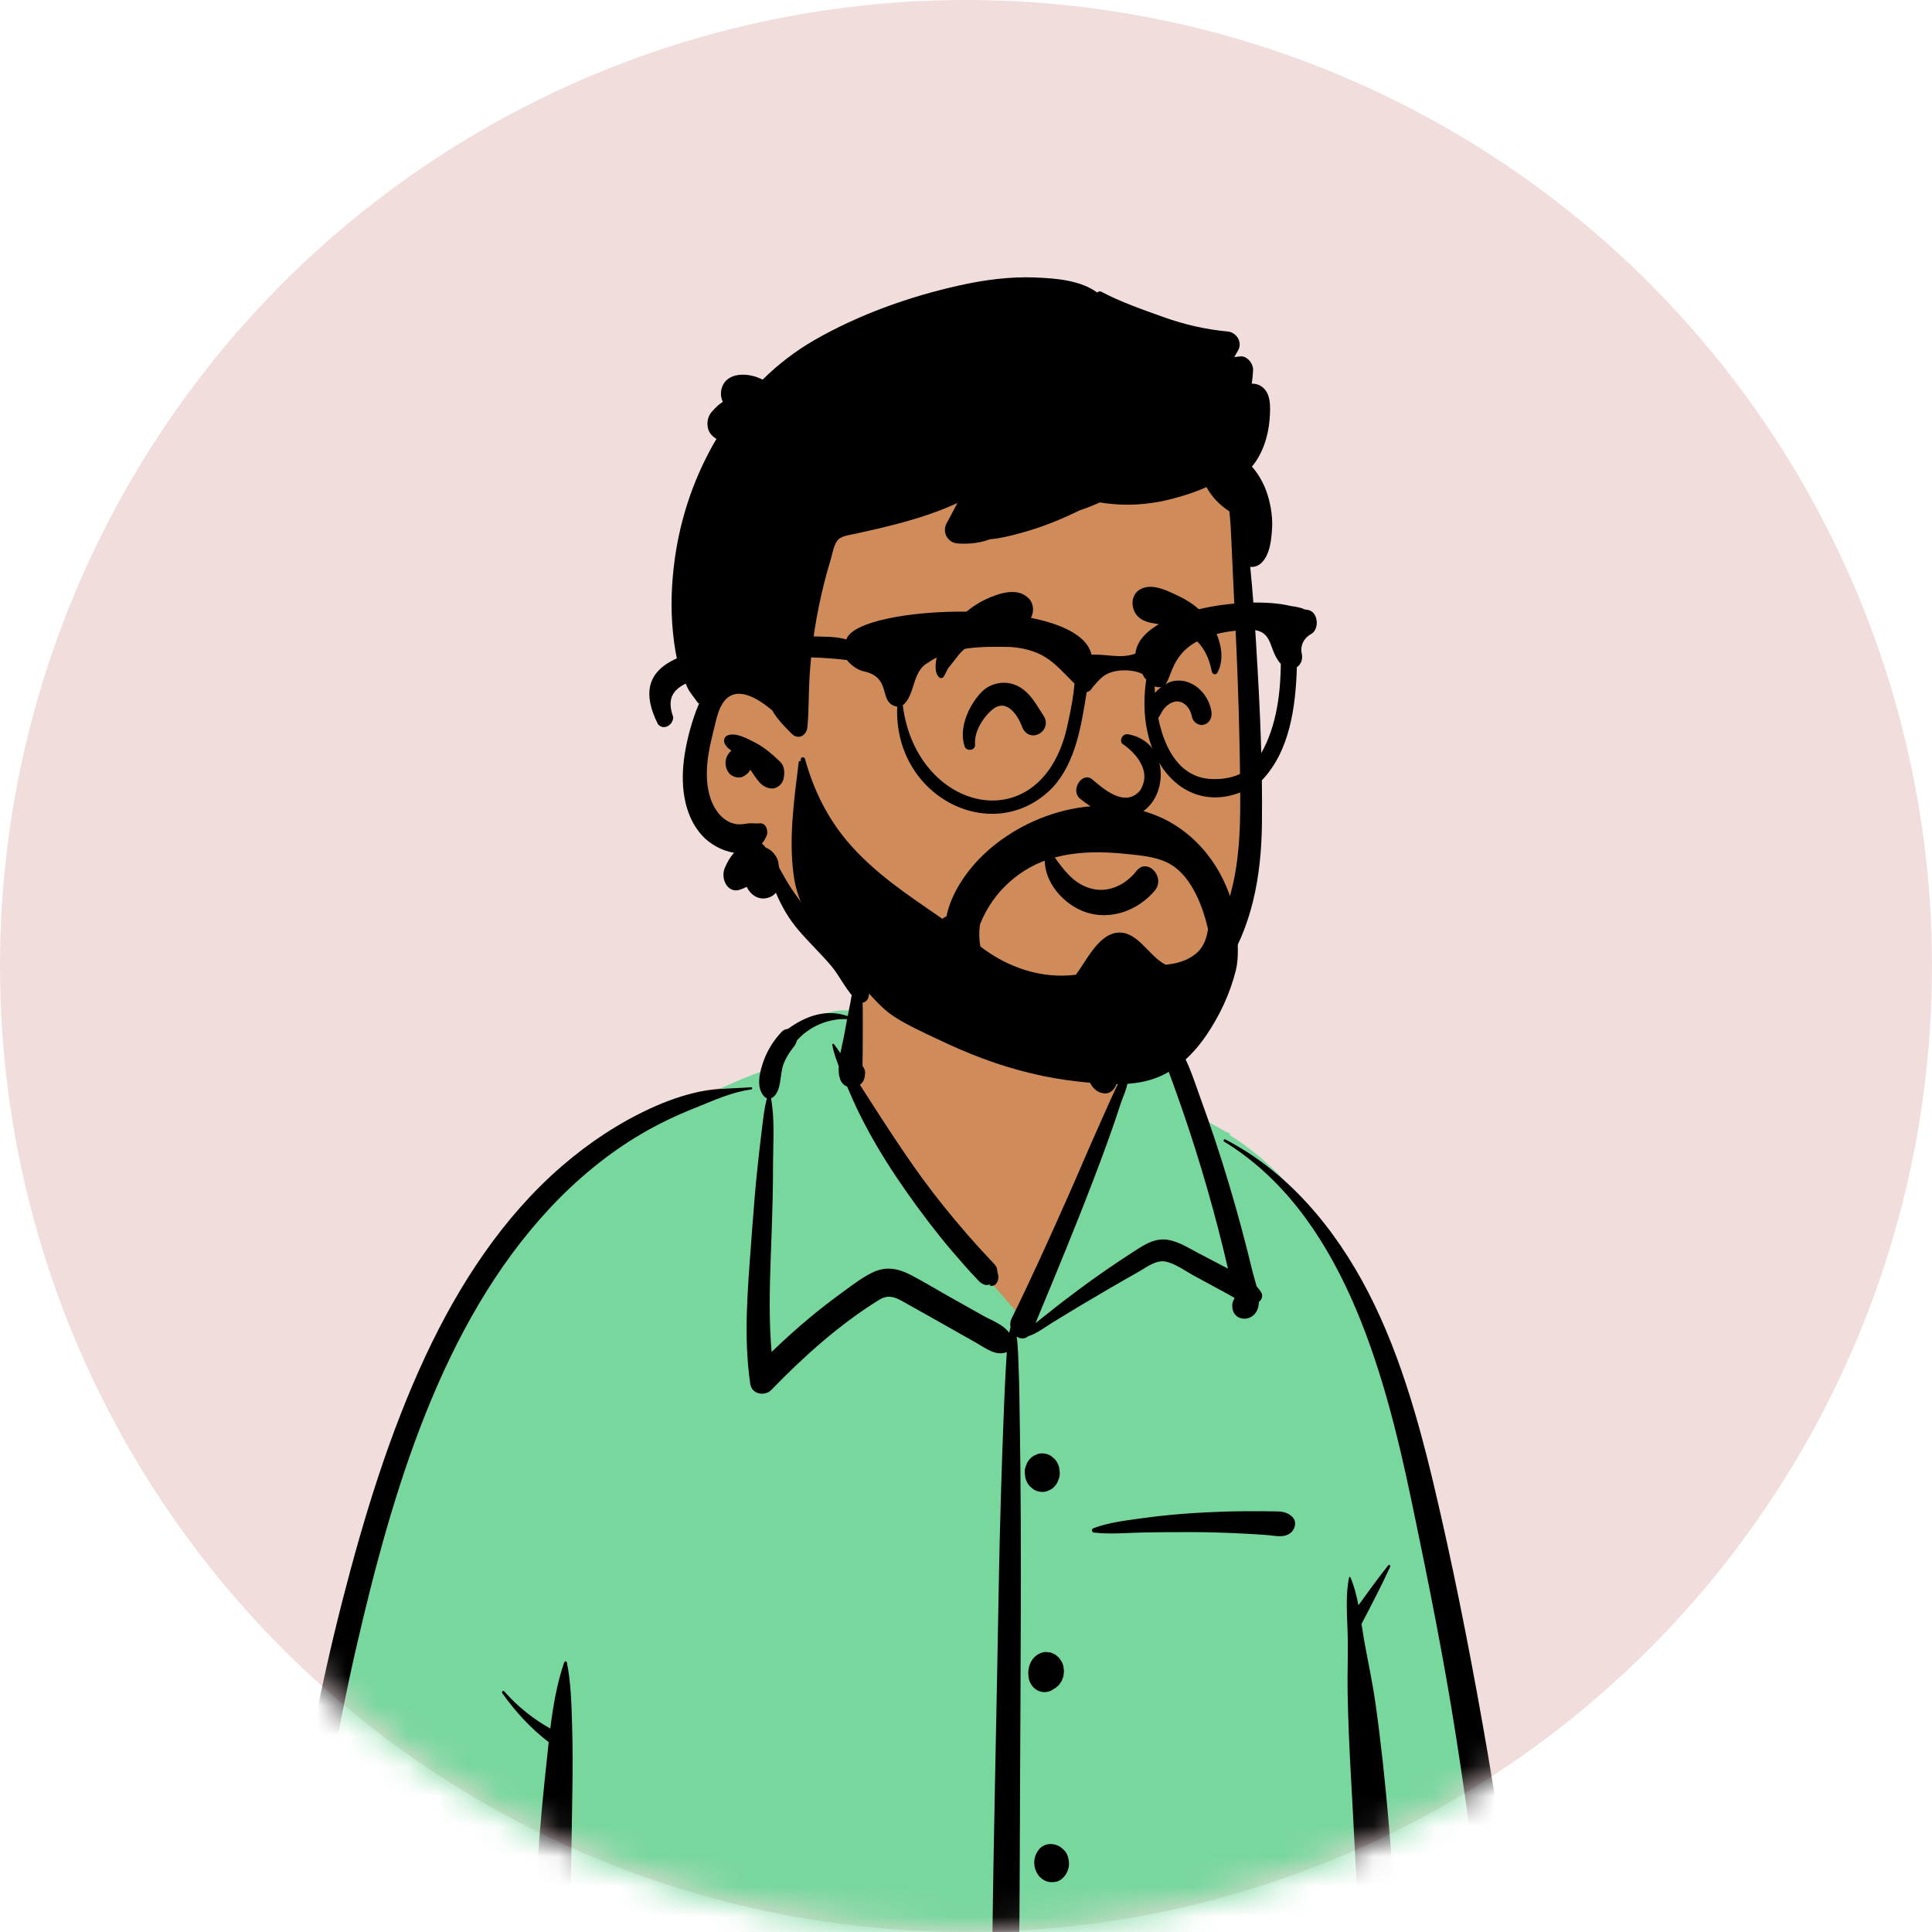 <svg width="64" height="64" viewBox="0 0 64 64" fill="none" xmlns="http://www.w3.org/2000/svg">
<g clip-path="url(#clip0_44_25210)">
<circle cx="32" cy="32" r="32" fill="#F2DDDD"/>
<mask id="mask0_44_25210" style="mask-type:luminance" maskUnits="userSpaceOnUse" x="0" y="0" width="64" height="64">
<circle cx="32" cy="32" r="32" fill="white"/>
</mask>
<g mask="url(#mask0_44_25210)">
<path fill-rule="evenodd" clip-rule="evenodd" d="M11.902 73.71C18.824 74.865 25.871 74.923 32.85 74.504C35.612 74.276 38.382 74.236 41.142 74.526C42.773 74.659 49.923 75.26 50.507 73.655C50.139 65.106 49.395 56.484 47.11 48.262C46.171 45.342 45.364 42.919 43.53 40.503C42.952 39.844 41.706 38.46 40.992 38.009C40.373 37.618 40.115 37.758 39.76 37.097C39.407 36.368 39.146 35.15 38.645 34.636C38.135 34.112 37.378 34.299 36.441 34.468C36.613 31.91 35.539 31.258 34.059 30.772C31.457 29.68 28.888 30.229 28.233 33.71C27.019 33.71 26.337 34.284 25.6 34.836C25.298 35.061 25.508 35.636 25.148 35.813C24.482 36.074 23.305 36.01 22.664 36.331C19.748 37.79 17.15 39.905 15.444 42.995C11.62 49.59 8.994 63.485 9.448 71.303C9.249 71.646 9.524 72.138 9.595 72.507C9.683 72.828 9.969 73.042 10.268 73.005C10.684 73.498 11.329 73.608 11.902 73.71Z" fill="#D08B5B"/>
<path fill-rule="evenodd" clip-rule="evenodd" d="M26.302 34.233C26.729 33.743 27.397 33.452 28.03 33.468L28.06 33.469L28.275 33.48L28.131 34.254L28.124 34.291L28.095 34.425L28.056 34.602L28.042 34.666L28.027 34.738C28.025 34.749 28.023 34.761 28.021 34.772L28.014 34.806L27.953 35.136L27.965 35.165L27.961 35.239C27.952 35.51 28.005 35.658 28.121 35.706L28.131 35.71L28.197 35.733L28.252 35.863C28.377 36.159 28.493 36.418 28.613 36.662C28.962 37.373 29.379 38.084 29.86 38.799C30.316 39.478 30.792 40.126 31.286 40.741C31.509 41.018 31.744 41.295 31.994 41.578L32.209 41.82L32.277 41.897L32.323 41.947L32.381 42.009L32.463 42.096L32.523 42.16L32.543 42.181C32.567 42.206 32.586 42.223 32.603 42.235L32.609 42.239L32.628 42.251L33.626 43.404L33.978 43.617L34.146 43.719L34.179 43.645L34.186 43.621L34.557 42.726L34.784 42.178C35.248 41.05 35.61 40.153 35.94 39.299L35.982 39.193L36.103 38.875L36.168 38.705C36.464 37.927 36.682 37.326 36.877 36.742L36.905 36.659L36.946 36.534L37.007 36.346L37.018 36.314C37.071 36.165 36.941 35.622 36.813 35.325L36.805 35.308L36.772 35.235L36.736 35.157C36.651 34.975 36.589 34.773 36.538 34.528C36.529 34.488 36.522 34.449 36.514 34.408L36.503 34.348L36.496 34.308L36.487 34.252L36.473 34.172L36.761 34.12L36.918 34.091L36.987 34.08C37.076 34.065 37.155 34.052 37.23 34.042L37.258 34.038L37.308 34.031L37.309 34.042L37.412 34.053L37.488 34.062C37.863 34.105 38.152 34.154 38.358 34.207L38.378 34.212L38.414 34.222L38.431 34.227C38.618 34.282 38.762 34.402 38.876 34.578C38.954 34.699 39.005 34.815 39.085 35.034L39.114 35.113L39.209 35.372C39.22 35.404 39.238 35.455 39.261 35.524L39.342 35.766L39.748 36.999L40.164 37.24C40.357 37.351 40.498 37.431 40.568 37.469L40.593 37.482L40.611 37.491L40.754 37.553L40.739 37.603L40.756 37.614C42.467 38.696 43.787 40.36 44.815 42.57L44.846 42.637L44.877 42.707C45.696 44.507 46.283 46.516 46.856 49.198L46.891 49.364L46.919 49.497L47.069 50.213C47.63 52.915 48.015 54.93 48.334 56.907L48.355 57.036L48.408 57.372C48.809 59.931 49.145 62.467 49.413 64.978L49.458 65.401C49.57 66.48 49.671 67.595 49.781 68.934L49.795 69.114L49.844 69.716C49.895 70.364 49.942 71.011 49.985 71.657L50.006 71.98L50.049 72.681L50.074 73.081L50.077 73.135L50.087 73.343L50.09 73.392C50.094 73.455 50.098 73.508 50.104 73.557L50.108 73.593L50.113 73.627C50.127 73.723 50.155 73.809 50.202 73.904L50.214 73.928L50.293 74.085L50.149 74.168C49.397 74.603 47.917 74.795 45.887 74.805L45.825 74.805H45.698C44.712 74.804 43.666 74.763 42.575 74.691L42.328 74.674L42.122 74.66C42.034 74.654 41.947 74.647 41.858 74.64L41.721 74.63L41.147 74.584C38.566 74.312 35.86 74.317 32.878 74.562C25.105 75.029 18.395 74.832 12.088 73.797L11.897 73.766L11.756 73.741L11.672 73.725C11.003 73.6 10.583 73.439 10.255 73.101L10.238 73.083L10.224 73.068L10.218 73.068C9.888 73.066 9.586 72.829 9.474 72.479L9.468 72.46L9.46 72.434L9.455 72.408C9.45 72.383 9.443 72.356 9.436 72.326L9.429 72.303L9.377 72.116L9.553 72.081C9.568 72.077 9.584 72.066 9.599 72.041L9.613 72.019L9.639 71.98L9.7 71.888C9.765 71.787 9.797 71.725 9.813 71.661C9.827 71.605 9.832 71.533 9.831 71.433L9.83 71.385L9.823 71.208C9.822 71.193 9.822 71.181 9.822 71.169L9.821 71.151L9.821 70.902L9.822 70.628C9.822 70.509 9.823 70.392 9.824 70.278L9.825 70.108L9.827 69.97C9.835 69.212 9.855 68.454 9.887 67.697C9.95 66.219 10.057 64.744 10.21 63.274C10.524 60.24 11.005 57.297 11.659 54.453L11.725 54.169C12.432 51.13 13.114 48.787 13.981 46.62C15.084 43.864 16.429 41.596 18.122 39.783C19.052 38.786 20.083 37.944 21.178 37.299C21.682 37.002 22.218 36.739 22.792 36.502L22.874 36.468L23.007 36.415L23.109 36.373L23.437 36.239C23.506 36.21 23.581 36.178 23.67 36.14L23.725 36.116L24.313 35.858L24.411 35.816L24.519 35.77L24.599 35.736C24.73 35.681 24.848 35.633 24.957 35.591L25.022 35.567L25.081 35.545L25.332 35.45L25.327 35.7C25.324 35.867 25.363 35.993 25.45 36.084L25.453 36.087L25.456 36.09L25.458 36.091L25.474 36.091L25.533 36.091C25.539 36.087 25.545 36.083 25.55 36.078C25.634 35.999 25.674 35.893 25.712 35.651L25.722 35.584L25.739 35.457L25.747 35.41C25.772 35.241 25.794 35.148 25.837 35.042C25.899 34.889 25.981 34.739 26.078 34.602L26.101 34.57L26.191 34.451L26.205 34.432C26.236 34.388 26.253 34.356 26.259 34.327L26.261 34.32L26.27 34.269L26.302 34.233Z" fill="#78D79D"/>
<path fill-rule="evenodd" clip-rule="evenodd" d="M40.551 37.816C40.509 37.79 40.546 37.723 40.589 37.745C42.642 38.803 44.216 40.66 45.324 42.806C46.472 45.028 47.126 47.55 47.689 50.016L47.71 50.105C48.311 52.742 48.822 55.407 49.282 58.078C49.748 60.783 50.122 63.505 50.423 66.238C50.572 67.589 50.705 68.943 50.808 70.299C50.86 70.977 50.907 71.656 50.949 72.334C50.966 72.606 50.982 72.877 50.995 73.149L51.005 73.353C51.014 73.537 51.034 73.723 50.992 73.905C50.956 74.062 50.881 74.205 50.814 74.349C50.682 74.634 50.321 74.587 50.179 74.349L50.138 74.28C50.044 74.12 49.966 73.971 49.936 73.772C49.908 73.579 49.907 73.377 49.894 73.183C49.87 72.825 49.85 72.466 49.827 72.108C49.779 71.354 49.725 70.601 49.666 69.848C49.547 68.361 49.42 66.876 49.265 65.394C48.988 62.759 48.641 60.132 48.232 57.518C47.832 54.965 47.326 52.438 46.799 49.914L46.744 49.653C45.821 45.246 44.398 40.171 40.551 37.816ZM18.688 55.072C18.703 55.028 18.768 55.018 18.779 55.072C18.917 55.756 18.93 56.461 18.952 57.161C18.973 57.853 18.972 58.547 18.962 59.238C18.929 61.78 18.865 64.319 18.81 66.86C18.783 68.132 18.757 69.403 18.737 70.674C18.73 71.151 18.724 71.628 18.718 72.104L18.712 72.733C18.709 73.011 18.702 73.286 18.671 73.564C18.651 73.746 18.608 73.921 18.516 74.077C18.451 74.188 18.358 74.245 18.267 74.32L18.251 74.335C18.135 74.435 18.014 74.436 17.899 74.335L17.866 74.306C17.757 74.212 17.663 74.139 17.593 73.99C17.496 73.784 17.48 73.56 17.464 73.332C17.439 72.988 17.456 72.638 17.459 72.292C17.465 71.599 17.474 70.905 17.485 70.212C17.526 67.668 17.606 65.125 17.753 62.586C17.821 61.391 17.915 60.191 18.04 59L18.064 58.777C18.102 58.426 18.137 58.07 18.176 57.712C17.592 57.261 17.079 56.713 16.642 56.092C16.61 56.046 16.663 55.982 16.702 56.026C17.149 56.535 17.661 56.941 18.229 57.26C18.322 56.511 18.45 55.766 18.688 55.072ZM28.439 32.402C28.447 32.395 28.459 32.392 28.467 32.402C28.592 32.563 28.567 32.809 28.571 33.012L28.571 33.031C28.58 33.329 28.582 33.626 28.581 33.924L28.578 34.873V34.873C28.578 35.003 28.568 35.139 28.574 35.27L28.577 35.321V35.321C28.643 35.395 28.674 35.502 28.651 35.61C28.648 35.748 28.582 35.864 28.486 35.936L28.691 36.256V36.256L28.897 36.576C29.321 37.237 29.749 37.892 30.196 38.534C30.651 39.19 31.137 39.82 31.645 40.426C31.893 40.722 32.146 41.014 32.404 41.3C32.509 41.416 32.617 41.529 32.723 41.643L32.829 41.758C32.892 41.827 32.971 41.895 33.012 41.982C33.036 42.034 33.042 42.16 33.051 42.181C33.129 42.371 32.995 42.673 32.773 42.578L32.783 42.571C32.824 42.54 32.798 42.54 32.705 42.57C32.647 42.569 32.593 42.555 32.541 42.526L32.526 42.516C32.454 42.476 32.39 42.398 32.332 42.336L32.317 42.321C32.184 42.184 32.056 42.038 31.928 41.894C31.661 41.594 31.4 41.288 31.147 40.973C30.643 40.345 30.165 39.692 29.712 39.019C29.251 38.333 28.822 37.612 28.453 36.861C28.314 36.577 28.185 36.286 28.062 35.992C27.823 35.908 27.767 35.628 27.784 35.313C27.696 35.087 27.616 34.856 27.569 34.62C27.563 34.588 27.6 34.558 27.623 34.586C27.7 34.681 27.77 34.783 27.839 34.888C27.88 34.667 27.932 34.463 27.956 34.334L28.062 33.761V33.761C27.464 33.727 26.809 33.997 26.397 34.47C26.375 34.593 26.289 34.681 26.204 34.796C26.108 34.928 26.025 35.075 25.962 35.23C25.824 35.572 25.902 36.076 25.633 36.327C25.605 36.353 25.574 36.371 25.541 36.383C25.669 37.07 25.611 37.828 25.608 38.526L25.608 38.587C25.609 39.368 25.585 40.149 25.558 40.929L25.53 41.701C25.494 42.731 25.47 43.761 25.561 44.785C25.977 44.381 26.407 43.995 26.851 43.627C27.143 43.385 27.442 43.151 27.745 42.927L27.992 42.746C28.287 42.528 28.59 42.303 28.914 42.148C29.337 41.944 29.74 42.014 30.148 42.223C30.555 42.431 30.95 42.673 31.349 42.899C31.755 43.129 32.162 43.357 32.569 43.585C32.838 43.736 33.233 43.873 33.43 44.151C33.443 44.09 33.458 44.028 33.475 43.967C33.455 43.874 33.463 43.773 33.511 43.677C34.174 42.336 34.788 40.963 35.398 39.592C35.707 38.898 36.001 38.196 36.31 37.503L36.611 36.827C36.661 36.715 36.711 36.602 36.762 36.49C36.838 36.322 36.917 36.156 36.993 35.988C37.026 35.917 37.066 35.847 37.098 35.775L37.113 35.739C37.114 35.738 37.187 35.486 37.13 35.51L37.126 35.512C37.097 35.53 37.074 35.491 37.092 35.465C37.172 35.357 37.283 35.453 37.328 35.553C37.453 35.828 37.224 36.261 37.136 36.525L37.131 36.539C36.857 37.391 36.548 38.226 36.23 39.059C35.621 40.655 34.968 42.226 34.315 43.8L34.307 43.828V43.828C34.447 43.71 34.595 43.604 34.722 43.5C35.043 43.239 35.373 42.991 35.703 42.743C36.308 42.289 36.929 41.865 37.56 41.457L37.687 41.376C38.002 41.174 38.315 41.01 38.689 41.071C39.037 41.127 39.36 41.333 39.674 41.499L39.707 41.517L40.678 42.024C40.574 41.569 40.461 41.116 40.344 40.665C40.115 39.785 39.864 38.913 39.591 38.049C39.336 37.241 39.061 36.442 38.769 35.649L38.682 35.411C38.563 35.085 38.445 34.729 38.105 34.629C37.766 34.528 37.377 34.677 37.066 34.465C37.038 34.445 37.042 34.394 37.076 34.385L37.267 34.332C37.627 34.233 38.048 34.135 38.388 34.23C38.757 34.334 39.063 34.675 39.243 35.03C39.442 35.425 39.583 35.866 39.734 36.286L39.758 36.353C39.932 36.829 40.099 37.308 40.259 37.789C40.578 38.753 40.87 39.727 41.133 40.711C41.26 41.185 41.38 41.661 41.496 42.139C41.529 42.276 41.584 42.443 41.629 42.616C41.681 42.672 41.73 42.733 41.776 42.804C41.852 42.921 41.797 43.057 41.702 43.127C41.699 43.247 41.675 43.359 41.617 43.456C41.391 43.832 40.795 43.735 40.82 43.229C40.823 43.152 40.851 43.078 40.892 43.016L40.891 43.005V43.005L40.886 42.987V42.987C40.783 42.932 40.679 42.872 40.57 42.812L39.551 42.259V42.259C39.256 42.099 38.928 41.851 38.6 41.79C38.294 41.733 37.972 41.983 37.709 42.135L37.692 42.144C37.056 42.502 36.425 42.872 35.797 43.245C35.49 43.427 35.188 43.617 34.882 43.801C34.627 43.955 34.351 44.176 34.064 44.263C33.941 44.368 33.796 44.354 33.678 44.275C33.732 44.639 33.729 45.013 33.745 45.385C33.767 45.883 33.771 46.382 33.778 46.881L33.781 47.068C33.8 48.17 33.81 49.272 33.814 50.375C33.828 54.3 33.788 58.227 33.779 62.152C33.775 64.125 33.739 66.099 33.692 68.07C33.672 68.906 33.631 69.74 33.587 70.574L33.562 71.029C33.51 71.989 33.479 72.96 33.318 73.907C33.297 74.03 33.106 74.033 33.088 73.907C32.939 72.892 32.931 71.855 32.902 70.828L32.896 70.623C32.862 69.52 32.845 68.419 32.849 67.316C32.862 63.389 32.954 59.464 33.03 55.538C33.069 53.566 33.094 51.593 33.154 49.621C33.183 48.634 33.217 47.648 33.257 46.662C33.275 46.221 33.292 45.781 33.318 45.342L33.33 45.153C33.339 45.03 33.345 44.909 33.353 44.789C32.992 44.934 32.661 44.665 32.336 44.481C31.961 44.269 31.587 44.057 31.212 43.846L30.837 43.634V43.634L30.086 43.213C29.747 43.023 29.487 42.835 29.126 43.057C27.827 43.858 26.633 44.925 25.551 46.043C25.344 46.258 24.905 46.2 24.853 45.84C24.628 44.304 24.765 42.746 24.88 41.206L24.922 40.634C24.973 39.951 25.029 39.267 25.103 38.587C25.136 38.283 25.169 37.978 25.206 37.675L25.234 37.447C25.28 37.087 25.31 36.729 25.407 36.384C25.377 36.373 25.347 36.355 25.32 36.327C25.027 36.021 25.169 35.49 25.302 35.126C25.435 34.767 25.636 34.454 25.889 34.184C25.944 34.125 26.021 34.087 26.099 34.085C26.711 33.639 27.383 33.417 28.082 33.66C28.101 33.557 28.121 33.454 28.142 33.351L28.164 33.248C28.218 32.994 28.238 32.572 28.439 32.402ZM34.712 72.655C34.901 72.597 35.109 72.658 35.248 72.811C35.388 72.964 35.443 73.192 35.39 73.401C35.364 73.504 35.317 73.593 35.248 73.669C35.185 73.739 35.11 73.788 35.025 73.818L35.005 73.825L34.974 73.839C34.879 73.867 34.783 73.867 34.688 73.839C34.597 73.811 34.518 73.76 34.451 73.687C34.385 73.613 34.339 73.526 34.313 73.426C34.287 73.322 34.287 73.217 34.313 73.112L34.326 73.078V73.078C34.352 72.976 34.4 72.886 34.468 72.811C34.537 72.736 34.618 72.683 34.712 72.655ZM45.989 51.851C46.02 51.812 46.071 51.862 46.051 51.904C45.756 52.541 45.426 53.175 45.102 53.796C45.128 53.968 45.154 54.139 45.183 54.305C45.309 55.015 45.464 55.712 45.565 56.428C45.927 59.003 46.115 61.606 46.277 64.204C46.439 66.812 46.459 69.421 46.484 72.033C46.486 72.26 46.327 72.523 46.115 72.565C46.018 72.585 45.945 72.581 45.848 72.565C45.627 72.53 45.489 72.251 45.479 72.033C45.416 70.573 45.331 69.115 45.232 67.657C45.057 65.072 44.95 62.481 44.809 59.893L44.759 58.989C44.705 58.009 44.657 57.029 44.641 56.047C44.63 55.397 44.662 54.747 44.642 54.098C44.624 53.498 44.569 52.846 44.689 52.258C44.694 52.235 44.725 52.23 44.734 52.251C44.859 52.54 44.939 52.855 45 53.176C45.322 52.728 45.65 52.279 45.989 51.851ZM24.882 36.015C24.928 36.011 24.926 36.086 24.882 36.091C24.25 36.172 23.639 36.455 23.042 36.695L22.991 36.715C22.388 36.956 21.8 37.236 21.234 37.569C20.127 38.221 19.111 39.062 18.212 40.024C14.626 43.866 12.991 49.406 11.793 54.612C11.128 57.505 10.654 60.447 10.348 63.41C10.196 64.876 10.089 66.348 10.026 67.822C9.994 68.577 9.974 69.333 9.966 70.089C9.961 70.476 9.96 70.864 9.96 71.251C9.961 71.428 9.989 71.652 9.946 71.824C9.906 71.984 9.793 72.124 9.71 72.257C9.611 72.415 9.433 72.407 9.332 72.257L9.295 72.203C9.188 72.047 9.083 71.897 9.068 71.693C9.052 71.475 9.063 71.249 9.063 71.029C9.061 70.587 9.066 70.144 9.074 69.702C9.089 68.853 9.12 68.005 9.165 67.159C9.257 65.44 9.408 63.724 9.624 62.019C10.008 58.988 10.585 55.986 11.339 53.04C12.052 50.261 12.895 47.491 14.097 44.917C15.212 42.527 16.676 40.303 18.608 38.633C19.506 37.856 20.483 37.209 21.538 36.721C22.069 36.476 22.628 36.275 23.195 36.16C23.757 36.047 24.316 36.063 24.882 36.015ZM34.82 67.743C34.921 67.742 35.032 67.766 35.118 67.827L35.233 67.925V67.925C35.265 67.969 35.296 68.013 35.327 68.057C35.398 68.16 35.408 68.327 35.393 68.449C35.389 68.531 35.367 68.608 35.327 68.678L35.239 68.803V68.803C35.155 68.878 35.085 68.932 34.983 68.968C34.929 68.987 34.878 68.991 34.827 68.988L34.81 68.987L34.82 68.989L34.802 68.986V68.986C34.786 68.985 34.769 68.983 34.752 68.98C34.741 68.979 34.73 68.978 34.718 68.976C34.707 68.975 34.697 68.975 34.685 68.976C34.556 68.989 34.426 68.908 34.334 68.816C34.251 68.732 34.177 68.555 34.188 68.429L34.193 68.377C34.202 68.288 34.209 68.253 34.243 68.164C34.276 68.078 34.323 68.001 34.386 67.937C34.507 67.814 34.654 67.744 34.82 67.743ZM34.419 61.262C34.591 61.056 34.886 61.041 35.1 61.166C35.152 61.196 35.199 61.245 35.245 61.286C35.36 61.388 35.406 61.573 35.412 61.729C35.418 61.883 35.344 62.066 35.245 62.172L35.221 62.198V62.198C35.161 62.261 35.076 62.316 34.993 62.333C34.859 62.36 34.747 62.359 34.622 62.301C34.515 62.252 34.422 62.172 34.36 62.063L34.349 62.045C34.345 62.038 34.341 62.03 34.337 62.022L34.332 62.01C34.212 61.758 34.244 61.472 34.419 61.262ZM34.508 54.748C34.586 54.721 34.663 54.717 34.741 54.736C34.794 54.736 34.843 54.751 34.888 54.78C34.938 54.795 34.98 54.823 35.017 54.862C35.06 54.891 35.095 54.929 35.121 54.977C35.173 55.039 35.208 55.112 35.226 55.195L35.246 55.365L35.226 55.536L35.167 55.689V55.689C35.151 55.712 35.135 55.735 35.118 55.758C35.092 55.807 35.057 55.845 35.013 55.874C34.985 55.905 34.952 55.928 34.915 55.944C34.785 56.047 34.613 56.08 34.459 56.033C34.367 56.005 34.288 55.955 34.221 55.881C34.154 55.807 34.108 55.72 34.082 55.62L34.072 55.54C34.058 55.432 34.056 55.373 34.084 55.236C34.096 55.176 34.131 55.091 34.15 55.055C34.228 54.903 34.357 54.799 34.508 54.748ZM41.239 50.061C41.461 50.059 41.684 50.06 41.906 50.062L42.073 50.065C42.353 50.07 42.592 50.038 42.812 50.251C42.971 50.406 42.901 50.665 42.749 50.782C42.52 50.958 42.233 50.869 41.969 50.85C41.691 50.83 41.413 50.812 41.134 50.799C40.595 50.772 40.056 50.755 39.517 50.753C38.978 50.75 38.439 50.756 37.901 50.765C37.353 50.775 36.783 50.831 36.238 50.769C36.163 50.76 36.147 50.652 36.221 50.624C36.734 50.429 37.311 50.366 37.849 50.291C38.404 50.214 38.958 50.16 39.517 50.124C40.09 50.088 40.664 50.065 41.239 50.061ZM34.508 48.144L34.526 48.145C34.624 48.145 34.715 48.17 34.801 48.221L34.819 48.232L34.937 48.331C35.009 48.411 35.059 48.505 35.086 48.613L35.107 48.783V48.783C35.11 48.871 35.093 48.953 35.057 49.029C35.033 49.108 34.993 49.177 34.937 49.235C34.884 49.297 34.822 49.341 34.75 49.367C34.686 49.404 34.617 49.422 34.544 49.422L34.526 49.422C34.421 49.422 34.323 49.392 34.233 49.335L34.115 49.235V49.235C34.043 49.155 33.993 49.061 33.966 48.953L33.945 48.783V48.783C33.942 48.695 33.958 48.613 33.995 48.537C34.018 48.458 34.058 48.389 34.115 48.331C34.168 48.269 34.23 48.225 34.302 48.2C34.366 48.163 34.434 48.144 34.508 48.144V48.144ZM36.23 33.139C36.355 32.94 36.582 33.117 36.55 33.277C36.559 33.727 36.579 34.164 36.673 34.605C36.715 34.807 36.771 35.009 36.857 35.194L36.894 35.272C37.005 35.514 37.092 35.742 36.941 36.008C36.871 36.133 36.743 36.228 36.604 36.221C35.989 36.192 35.904 35.25 35.867 34.725C35.828 34.184 35.948 33.589 36.23 33.139Z" fill="black"/>
<path fill-rule="evenodd" clip-rule="evenodd" d="M41.147 23.105C41.033 22.003 41.181 19.701 41.191 19.561C41.253 18.677 40.877 15.185 40.166 15.506C38.973 14.466 37.384 14.237 35.899 14.127C32.813 13.899 29.53 14.422 27.148 16.71C25.969 17.898 24.822 19.625 24.914 21.424C23.844 23.13 22.334 25.469 23.668 27.462C24.122 28.099 24.842 28.336 25.412 28.819C26.558 29.837 27.277 31.297 28.433 32.309C31.497 35.342 36.7 35.976 39.711 32.526C42.039 30.028 41.663 26.29 41.253 23.105C40.978 20.963 41.369 25.253 41.147 23.105Z" fill="#D08B5B"/>
<path fill-rule="evenodd" clip-rule="evenodd" d="M31.777 9.456C32.602 9.272 33.449 9.158 34.292 9.192L34.357 9.195C34.991 9.223 35.794 9.285 36.347 9.691C36.379 9.656 36.43 9.638 36.477 9.662C37.134 10.008 37.857 10.258 38.549 10.506C39.238 10.753 39.953 10.916 40.675 10.982C40.947 11.007 41.179 11.33 41.007 11.62C40.966 11.689 40.927 11.758 40.887 11.828C40.953 11.821 41.02 11.813 41.086 11.806C41.305 11.781 41.523 12.038 41.51 12.273C41.502 12.42 41.487 12.566 41.466 12.709C41.549 12.707 41.632 12.721 41.712 12.758C42.117 12.947 42.089 13.478 42.058 13.882C42.016 14.443 41.826 15.036 41.472 15.456C41.736 15.758 41.923 16.119 42.035 16.547C42.115 16.86 42.16 17.193 42.138 17.518L42.131 17.616C42.104 17.969 42.049 18.36 41.818 18.614C41.7 18.745 41.554 18.793 41.415 18.778C41.499 19.592 41.553 20.411 41.604 21.227L41.627 21.616C41.741 23.502 41.826 25.4 41.803 27.289C41.783 29.054 41.466 30.767 40.483 32.2C39.588 33.505 38.303 34.467 36.849 34.833C36.066 35.03 35.266 35.044 34.473 34.919C34.089 34.857 33.702 34.764 33.337 34.616C32.933 34.452 32.643 34.21 32.371 33.848C32.242 33.676 32.304 33.31 32.56 33.344C32.947 33.396 33.301 33.458 33.672 33.584L33.725 33.603C34.094 33.733 34.477 33.831 34.864 33.872C35.655 33.956 36.459 33.871 37.217 33.607C38.451 33.176 39.514 32.216 40.196 31.009C41.005 29.579 41.096 27.955 41.084 26.311C41.072 24.506 41.019 22.701 40.932 20.898L40.917 20.598C40.871 19.67 40.827 18.742 40.787 17.813C40.775 17.522 40.757 17.229 40.723 16.938C40.418 16.741 40.145 16.47 39.967 16.135C39.609 16.298 39.233 16.416 38.886 16.509C38.084 16.727 37.251 16.78 36.435 16.643C36.214 16.744 35.99 16.832 35.762 16.908C35.7 16.938 35.638 16.967 35.577 16.996C35.027 17.256 34.469 17.475 33.889 17.636L33.746 17.675C33.441 17.758 33.109 17.84 32.784 17.865C32.73 17.888 32.673 17.907 32.61 17.924C32.314 18.003 32.007 18.028 31.703 18C31.408 17.973 31.194 17.644 31.357 17.336C31.476 17.111 31.596 16.887 31.717 16.663C31.296 16.857 30.86 17.017 30.422 17.154C29.979 17.291 29.529 17.407 29.079 17.514C28.839 17.57 28.597 17.62 28.357 17.677C28.186 17.717 27.922 17.738 27.782 17.862C27.627 17.999 27.583 18.318 27.524 18.515C27.447 18.771 27.374 19.027 27.308 19.287C27.177 19.806 27.069 20.331 26.985 20.863C26.902 21.394 26.846 21.931 26.815 22.47C26.783 23.008 26.797 23.549 26.747 24.085C26.72 24.369 26.443 24.515 26.238 24.317C26.214 24.294 26.19 24.27 26.166 24.246L26.131 24.21C25.956 24.036 25.786 23.851 25.646 23.642C25.62 23.604 25.596 23.563 25.573 23.523C25.57 23.523 25.566 23.521 25.563 23.519L25.524 23.486C25.096 23.136 24.382 22.679 23.965 23.261C23.832 23.447 23.764 23.683 23.708 23.911L23.609 24.319C23.545 24.585 23.484 24.853 23.449 25.125C23.369 25.735 23.409 26.439 23.791 26.928C23.943 27.124 24.153 27.264 24.387 27.3C24.517 27.32 24.646 27.296 24.776 27.278C24.908 27.259 25.035 27.289 25.166 27.275C25.376 27.252 25.467 27.528 25.389 27.701C25.346 27.795 25.297 27.875 25.24 27.943C25.286 27.986 25.329 28.033 25.371 28.082C25.494 28.125 25.605 28.219 25.689 28.343C25.756 28.443 25.791 28.552 25.796 28.667C25.804 28.696 25.81 28.725 25.816 28.754L25.929 28.957C25.954 29.002 25.979 29.046 26.004 29.089C26.293 29.59 26.613 30.013 27.011 30.413C27.395 30.797 27.811 31.141 28.171 31.554L28.213 31.603C28.549 31.992 28.903 32.464 28.771 33.031C28.737 33.176 28.553 33.281 28.432 33.182C28.045 32.866 27.85 32.364 27.521 31.979C27.183 31.583 26.808 31.228 26.468 30.833C26.147 30.46 25.894 30.038 25.703 29.573C25.627 29.666 25.516 29.732 25.362 29.757C25.098 29.801 24.852 29.63 24.736 29.378C24.662 29.414 24.587 29.447 24.511 29.472C24.11 29.608 23.858 29.117 24.009 28.754C24.09 28.559 24.191 28.39 24.316 28.248C23.924 28.189 23.526 27.966 23.268 27.688C22.622 26.988 22.533 25.937 22.679 25.002C22.756 24.507 22.889 24.005 23.062 23.54C23.092 23.459 23.125 23.378 23.16 23.297C23.14 23.297 23.12 23.287 23.108 23.269C22.991 23.093 22.849 22.95 22.762 22.753C22.682 22.572 22.593 22.389 22.53 22.201C22.401 21.816 22.337 21.382 22.295 20.975C22.208 20.142 22.242 19.314 22.357 18.485C22.555 17.075 23.031 15.725 23.732 14.541C23.694 14.519 23.658 14.492 23.623 14.46L23.607 14.444L23.579 14.417C23.379 14.217 23.396 13.843 23.579 13.641L23.637 13.578C23.71 13.497 23.773 13.434 23.891 13.347C23.909 13.334 23.927 13.322 23.945 13.311C23.883 13.185 23.861 13.037 23.904 12.875C24.055 12.309 24.794 12.329 25.262 12.576C25.78 12.066 26.355 11.624 26.978 11.266C28.461 10.414 30.139 9.819 31.777 9.456ZM24.108 24.358C24.385 24.258 24.753 24.467 25.002 24.593C25.318 24.753 25.587 24.988 25.847 25.238C25.976 25.362 25.999 25.566 25.967 25.74C25.964 25.758 25.961 25.776 25.957 25.794C25.923 25.98 25.735 26.126 25.568 26.12C25.22 26.11 25.054 25.779 24.856 25.498C24.833 25.543 24.804 25.585 24.768 25.617L24.744 25.638C24.662 25.706 24.572 25.761 24.464 25.756C24.387 25.752 24.314 25.73 24.246 25.691C24.077 25.593 24.002 25.352 24.048 25.155C24.077 25.032 24.142 24.935 24.228 24.868L24.196 24.844C24.128 24.792 24.065 24.737 24.017 24.655L24.006 24.636H24.01C23.957 24.536 23.991 24.4 24.108 24.358Z" fill="black"/>
<path fill-rule="evenodd" clip-rule="evenodd" d="M37.193 30.218C36.803 30.342 36.384 30.354 35.986 30.225C35.626 30.109 35.255 29.853 34.989 29.514C34.754 29.212 34.601 28.847 34.607 28.456C34.608 28.411 34.622 28.374 34.644 28.345C34.668 28.314 34.702 28.293 34.738 28.284C34.775 28.274 34.814 28.277 34.847 28.294C34.877 28.309 34.903 28.335 34.919 28.372C34.96 28.431 35.001 28.489 35.042 28.545C35.37 28.991 35.688 29.324 36.181 29.443C36.449 29.508 36.716 29.479 36.962 29.38C37.224 29.274 37.462 29.088 37.648 28.85C37.732 28.743 37.831 28.699 37.928 28.698C38.038 28.697 38.147 28.753 38.228 28.843C38.309 28.931 38.363 29.051 38.368 29.177C38.372 29.287 38.339 29.402 38.252 29.505C37.966 29.843 37.595 30.09 37.193 30.218ZM37.181 24.64C37.581 24.907 38.191 25.53 37.761 26.193C37.254 26.777 36.525 26.107 36.165 25.804C35.832 25.57 35.458 26.174 35.767 26.448C38.364 28.561 39.418 24.71 37.384 24.326C37.16 24.283 37.077 24.557 37.181 24.64ZM33.439 23.464C33.31 23.373 33.159 23.342 32.992 23.426C32.861 23.491 32.631 23.71 32.471 23.997C32.361 24.193 32.284 24.423 32.3 24.663C32.304 24.719 32.285 24.76 32.255 24.79C32.232 24.814 32.199 24.832 32.159 24.837C32.125 24.842 32.088 24.838 32.057 24.828C31.999 24.808 31.968 24.766 31.956 24.732C31.845 24.405 31.893 24.041 32.018 23.712C32.188 23.268 32.495 22.896 32.697 22.776C33.041 22.57 33.448 22.561 33.793 22.77C34.087 22.948 34.271 23.235 34.454 23.528C34.493 23.591 34.531 23.652 34.571 23.713C34.651 23.835 34.659 23.956 34.628 24.059C34.594 24.174 34.506 24.27 34.397 24.321C34.296 24.368 34.179 24.375 34.075 24.326C33.987 24.286 33.907 24.207 33.856 24.072C33.771 23.846 33.628 23.596 33.439 23.464V23.464ZM39.969 23.967C39.881 24.017 39.812 24.033 39.715 24C39.661 23.983 39.607 23.948 39.566 23.902C39.524 23.857 39.494 23.8 39.483 23.738C39.454 23.582 39.377 23.437 39.267 23.343C39.173 23.262 39.054 23.219 38.923 23.243C38.781 23.269 38.645 23.369 38.552 23.487C38.521 23.527 38.497 23.572 38.472 23.616C38.426 23.7 38.382 23.777 38.318 23.838C38.294 23.861 38.258 23.878 38.223 23.878C38.209 23.878 38.194 23.875 38.181 23.87C38.039 23.714 38.012 23.596 38.017 23.479C38.021 23.356 38.066 23.231 38.137 23.115C38.304 22.842 38.622 22.619 38.836 22.568C39.13 22.499 39.421 22.582 39.655 22.762C39.895 22.948 40.074 23.235 40.129 23.56C40.142 23.638 40.137 23.722 40.11 23.796C40.083 23.867 40.037 23.928 39.969 23.967ZM34.086 20.557C33.91 20.745 33.702 20.774 33.491 20.8C33.374 20.815 33.28 20.827 33.188 20.85C32.935 20.913 32.685 21.007 32.457 21.143C32.218 21.286 31.958 21.457 31.771 21.677C31.727 21.73 31.685 21.785 31.643 21.84C31.604 21.89 31.567 21.938 31.529 21.985C31.484 22.038 31.442 22.094 31.399 22.15C31.373 22.197 31.368 22.209 31.363 22.221C31.355 22.239 31.346 22.26 31.335 22.281C31.321 22.311 31.304 22.344 31.287 22.374C31.257 22.428 31.241 22.443 31.228 22.449C31.205 22.46 31.184 22.466 31.163 22.463C31.144 22.46 31.125 22.45 31.107 22.433C31.017 22.349 30.99 22.211 30.993 22.065C30.997 21.843 31.072 21.597 31.14 21.446C31.3 21.095 31.521 20.73 31.788 20.468C32.092 20.169 32.424 19.942 32.806 19.786C33.043 19.689 33.318 19.6 33.577 19.611C33.763 19.619 33.94 19.68 34.087 19.832C34.177 19.925 34.22 20.058 34.22 20.19C34.22 20.325 34.175 20.461 34.086 20.557ZM40.328 22.284C40.316 22.304 40.301 22.318 40.284 22.327C40.266 22.335 40.245 22.338 40.226 22.334C40.207 22.331 40.188 22.321 40.174 22.306C40.16 22.292 40.149 22.274 40.145 22.251C40.028 21.686 39.801 21.266 39.316 20.995C39.078 20.862 38.803 20.777 38.544 20.71C38.468 20.69 38.389 20.677 38.308 20.665C38.057 20.624 37.803 20.578 37.639 20.355C37.541 20.22 37.499 20.048 37.523 19.89C37.545 19.742 37.624 19.606 37.767 19.525C38.123 19.322 38.567 19.521 38.927 19.69C38.954 19.703 38.98 19.715 39.005 19.727C39.358 19.89 39.679 20.106 39.943 20.415C40.153 20.66 40.347 21.021 40.425 21.393C40.49 21.703 40.475 22.019 40.328 22.284Z" fill="black"/>
<path fill-rule="evenodd" clip-rule="evenodd" d="M32.462 30.628C32.891 29.523 33.827 28.711 34.904 28.415C35.696 28.197 36.527 28.204 37.334 28.29C37.756 28.335 38.21 28.372 38.608 28.545C38.948 28.692 39.225 28.971 39.434 29.298C39.682 29.686 39.851 30.129 39.969 30.584C39.986 30.648 40.002 30.714 40.017 30.779C39.965 31.122 39.856 31.414 39.567 31.63C39.285 31.84 38.948 31.927 38.612 31.957C38.58 31.94 38.548 31.922 38.519 31.904C37.996 31.575 37.628 30.797 36.968 30.902C36.379 30.996 35.991 31.811 35.641 32.289C34.517 32.433 33.393 32.061 32.478 31.355C32.432 31.113 32.429 30.869 32.462 30.628M40.781 29.79C40.691 29.512 40.578 29.244 40.444 28.991C40 28.154 39.318 27.486 38.509 27.105C36.595 26.205 34.119 26.84 32.574 28.317C32.046 28.822 31.512 29.564 31.351 30.362C31.302 30.372 31.257 30.4 31.22 30.439C30.103 29.666 28.953 28.923 28.053 27.852C27.4 27.073 26.945 26.152 26.667 25.14C26.644 25.057 26.522 25.069 26.526 25.161C26.527 25.183 26.528 25.204 26.529 25.226C26.517 25.186 26.462 25.207 26.458 25.245C26.308 26.474 26.121 27.778 26.294 29.014C26.397 29.751 26.701 30.291 27.109 30.874C27.545 31.499 28.04 32.08 28.545 32.638C28.866 32.992 29.2 33.4 29.593 33.659C30.05 33.96 30.568 34.19 31.055 34.422C31.551 34.659 32.054 34.879 32.566 35.069C33.591 35.45 34.651 35.713 35.728 35.829C36.591 35.921 37.577 36.021 38.404 35.664C39.038 35.391 39.55 34.897 39.956 34.302C40.398 33.654 40.747 32.917 40.94 32.139C41.14 31.331 40.823 29.92 40.781 29.79" fill="black"/>
<path fill-rule="evenodd" clip-rule="evenodd" d="M41.649 25.161C41.292 25.688 40.631 25.856 40.021 25.798C38.705 25.659 38.291 24.016 38.248 22.74C39.13 23.013 38.173 21.081 41.189 20.868C42.252 20.771 41.959 21.477 42.428 21.992C42.419 23.074 42.255 24.25 41.649 25.161M35.383 23.918C34.606 27.916 30.353 26.965 29.906 23.361C30.319 23.041 30.21 22.25 30.723 21.964C31.535 21.394 32.55 21.418 33.473 21.431C34.652 21.52 34.988 22.057 35.593 22.643C35.564 23.034 35.48 23.498 35.383 23.918M43.333 20.206C43.29 20.198 43.246 20.191 43.202 20.184C43.168 20.162 43.128 20.146 43.082 20.136C42.976 20.107 42.87 20.087 42.765 20.076C41.253 19.702 37.756 20.233 37.612 21.651C37.131 21.827 36.714 21.669 36.156 21.685C35.731 19.734 28.39 20.009 28.036 21.185C28.035 21.185 28.034 21.185 28.032 21.184C27.693 21.069 27.193 21.097 26.805 21.078C25.975 21.059 25.145 21.14 24.334 21.333C22.815 21.598 20.741 21.909 21.798 23.994C21.798 23.994 21.798 23.995 21.799 23.995L21.799 23.995C21.981 24.2 22.29 24.035 22.302 23.757C21.946 22.769 22.749 22.651 23.366 22.367C24.902 21.76 26.466 21.676 28.054 21.864C28.174 22.018 28.355 22.153 28.547 22.224C29.609 22.418 29.049 23.284 29.721 23.41C29.597 26.429 32.932 28.077 34.864 26.092C35.635 25.263 35.819 24.035 35.998 22.928C36.093 22.904 36.153 22.848 36.188 22.773C36.415 22.523 36.558 22.292 37.008 22.224C37.458 22.155 37.804 22.293 37.851 22.335C37.863 22.361 37.875 22.387 37.89 22.413C37.911 22.453 37.939 22.484 37.97 22.508C37.526 25.515 39.65 27.416 41.793 25.857C42.724 24.893 42.921 23.419 42.96 22.103C43.086 22.019 43.166 21.857 43.123 21.653C43.062 21.372 43.203 21.128 43.428 21.006C43.721 20.847 43.669 20.267 43.333 20.206" fill="black"/>
</g>
</g>
<defs>
<clipPath id="clip0_44_25210">
<rect width="64" height="64" fill="white"/>
</clipPath>
</defs>
</svg>
